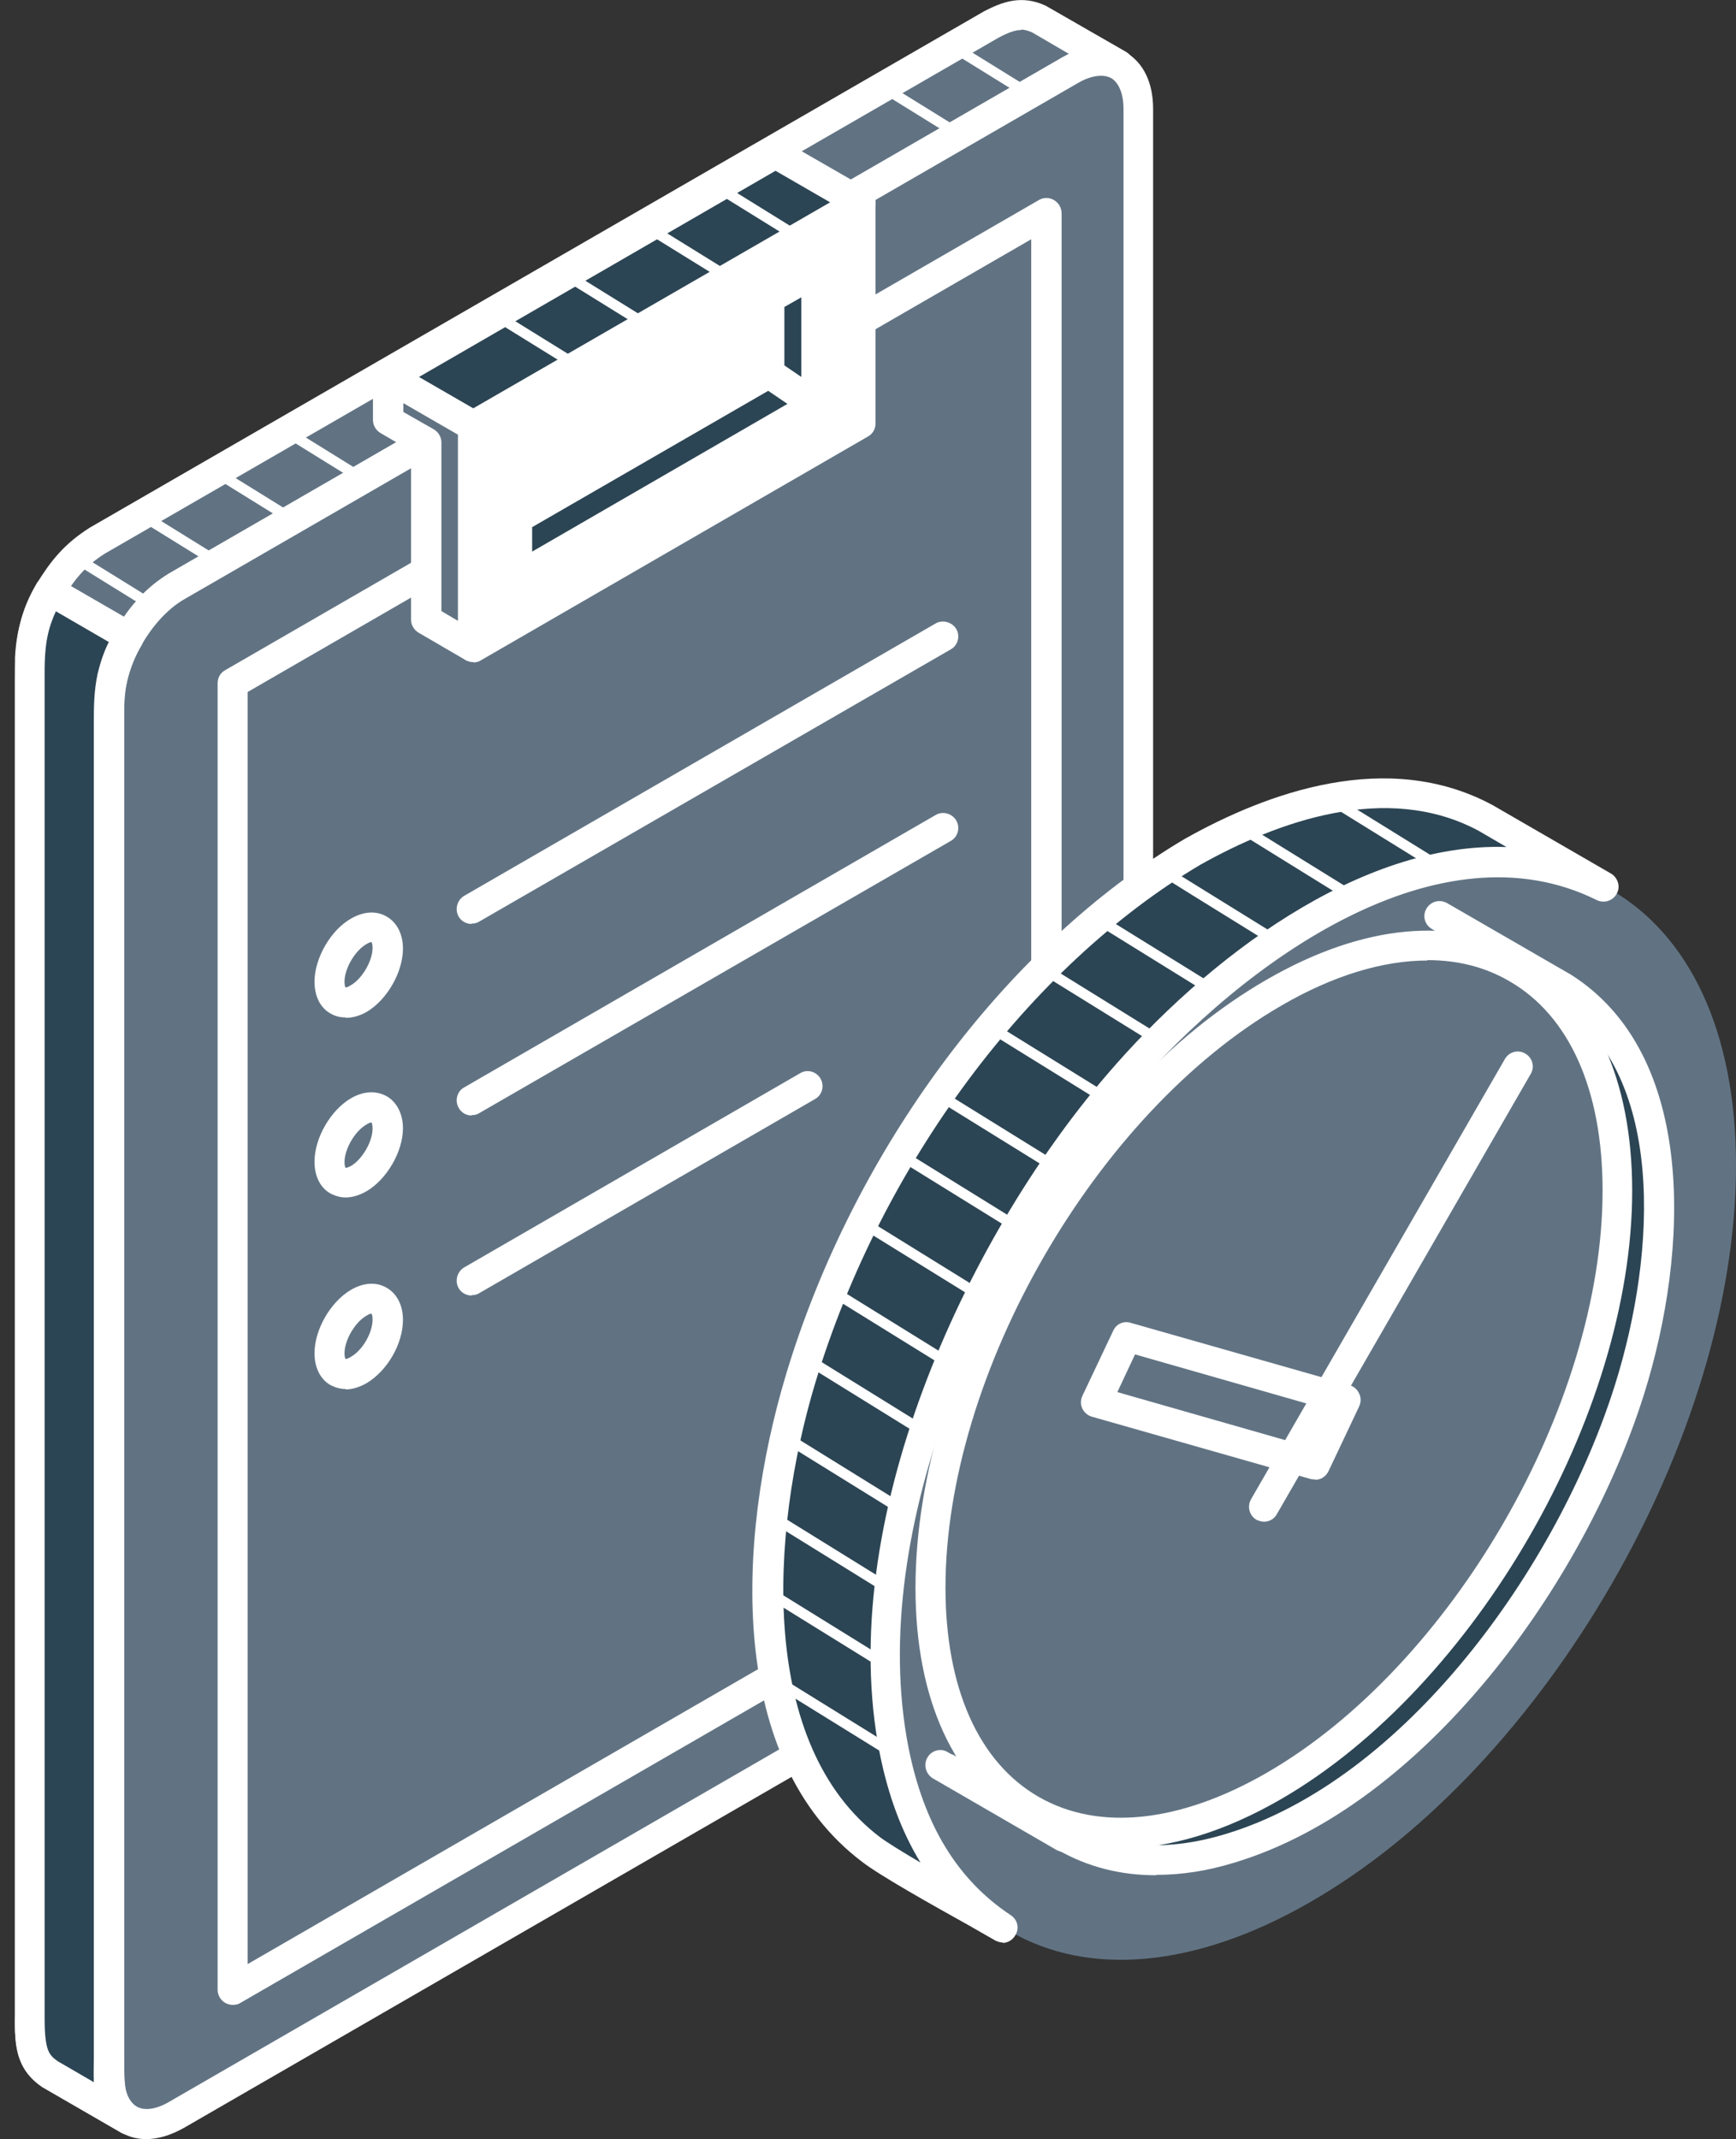 <?xml version="1.0" encoding="UTF-8"?>
<svg id="Laag_1" data-name="Laag 1" xmlns="http://www.w3.org/2000/svg" xmlns:xlink="http://www.w3.org/1999/xlink" viewBox="0 0 45.15 55.61">
  <rect x="0" y="0" width="45.15" height="55.61" fill="#333333" stroke="none"/>
  <defs>
    <style>
      .cls-1, .cls-2 {
        fill: none;
      }

      .cls-3 {
        fill: #2c4554;
      }

      .cls-4 {
        clip-path: url(#clippath-11);
      }

      .cls-5 {
        clip-path: url(#clippath-16);
      }

      .cls-6 {
        clip-path: url(#clippath-10);
      }

      .cls-7 {
        clip-path: url(#clippath-15);
      }

      .cls-8 {
        clip-path: url(#clippath-13);
      }

      .cls-9 {
        clip-path: url(#clippath-14);
      }

      .cls-10 {
        clip-path: url(#clippath-12);
      }

      .cls-11 {
        clip-path: url(#clippath-1);
      }

      .cls-12 {
        clip-path: url(#clippath-3);
      }

      .cls-13 {
        clip-path: url(#clippath-4);
      }

      .cls-14 {
        clip-path: url(#clippath-2);
      }

      .cls-15 {
        clip-path: url(#clippath-7);
      }

      .cls-16 {
        clip-path: url(#clippath-6);
      }

      .cls-17 {
        clip-path: url(#clippath-9);
      }

      .cls-18 {
        clip-path: url(#clippath-8);
      }

      .cls-19 {
        clip-path: url(#clippath-5);
      }

      .cls-20 {
        fill: #617383;
      }

      .cls-21 {
        fill: #fff;
      }

      .cls-2 {
        stroke: #fff;
        stroke-width: .27px;
      }

      .cls-22 {
        clip-path: url(#clippath);
      }
    </style>
    <clipPath id="clippath">
      <rect class="cls-1" width="45.15" height="55.61"/>
    </clipPath>
    <clipPath id="clippath-1">
      <rect class="cls-1" width="45.15" height="55.61"/>
    </clipPath>
    <clipPath id="clippath-2">
      <rect class="cls-1" width="45.15" height="55.61"/>
    </clipPath>
    <clipPath id="clippath-3">
      <rect class="cls-1" width="45.15" height="55.61"/>
    </clipPath>
    <clipPath id="clippath-4">
      <rect class="cls-1" width="45.15" height="55.61"/>
    </clipPath>
    <clipPath id="clippath-5">
      <rect class="cls-1" width="45.15" height="55.61"/>
    </clipPath>
    <clipPath id="clippath-6">
      <rect class="cls-1" width="45.15" height="55.61"/>
    </clipPath>
    <clipPath id="clippath-7">
      <polygon class="cls-1" points="20.84 3.49 23.04 4.86 28.33 1.58 26.3 .02 20.84 3.49"/>
    </clipPath>
    <clipPath id="clippath-8">
      <polygon class="cls-1" points="30 22.64 32.85 24.42 38.84 22.32 36.03 20.38 30 22.64"/>
    </clipPath>
    <clipPath id="clippath-9">
      <polygon class="cls-1" points="24.81 27.5 28.5 29.35 31.99 25.07 29.5 23.15 24.81 27.5"/>
    </clipPath>
    <clipPath id="clippath-10">
      <polygon class="cls-1" points="22 32.61 25.05 34.74 28.06 29.77 25.05 27.61 22 32.61"/>
    </clipPath>
    <clipPath id="clippath-11">
      <polygon class="cls-1" points="19.89 40.14 23 41.95 25.03 34.71 22.02 32.55 19.89 40.14"/>
    </clipPath>
    <clipPath id="clippath-12">
      <polygon class="cls-1" points="21.03 46.59 24.08 47.88 22.91 42.18 19.89 40.9 21.03 46.59"/>
    </clipPath>
    <clipPath id="clippath-13">
      <polygon class="cls-1" points="3.36 13.41 5.56 14.78 10.85 11.5 8.82 9.94 3.36 13.41"/>
    </clipPath>
    <clipPath id="clippath-14">
      <polygon class="cls-1" points="14.93 7.26 17.14 8.64 22.43 5.35 20.4 3.8 14.93 7.26"/>
    </clipPath>
    <clipPath id="clippath-15">
      <polygon class="cls-1" points="10.74 9.4 12.94 10.77 18.23 7.49 16.2 5.93 10.74 9.4"/>
    </clipPath>
    <clipPath id="clippath-16">
      <polygon class="cls-1" points=".09 15.77 .09 15.88 2.2 17.2 7.5 13.92 5.47 12.36 .09 15.77"/>
    </clipPath>
  </defs>
  <g class="cls-22">
    <path class="cls-20" d="M3.35,55.1l-2.05-1.19c-.42-.29-.5-.65-.52-1.13V17.1c.03-.68.19-1.14.52-1.73.35-.57.67-.95,1.24-1.31l3.77-2.17,2.24-1.29,11.24-6.49,1.96-1.13,4.05-2.34c.43-.22.78-.34,1.24-.12l2.06,1.19c-.46-.22-.81-.1-1.24.12l-4.05,2.33-1.95,1.13-11.24,6.49-2.24,1.3-3.77,2.17c-.57.36-.89.74-1.24,1.31-.32.59-.48,1.05-.51,1.73v35.68c.02.48.1.84.51,1.13"/>
    <path class="cls-21" d="M3.35,55.5c-.07,0-.13-.02-.19-.05l-2.06-1.19c-.62-.42-.69-.97-.71-1.45V17.1c.04-.8.24-1.32.56-1.92.37-.6.72-1.04,1.38-1.46L25.6.29c.45-.23.96-.44,1.6-.14l2.09,1.2c.18.11.25.34.15.52-.1.19-.33.26-.51.17-.28-.13-.47-.11-.9.12L4.79,15.58c-.52.33-.79.67-1.1,1.18-.27.5-.43.91-.46,1.55v35.66c.02.46.1.64.35.82.17.12.22.35.11.53-.08.12-.2.18-.33.18M26.56.78c-.15,0-.33.06-.59.2L2.73,14.39c-.52.33-.79.67-1.1,1.18-.27.51-.43.91-.46,1.55v35.67c.02.46.1.64.35.81l.93.54c0-.05,0-.1,0-.15V18.29c.03-.8.24-1.33.56-1.92.37-.6.72-1.04,1.38-1.46L27.65,1.48s.1-.05.15-.08l-.96-.56c-.1-.04-.18-.07-.28-.07"/>
    <path class="cls-20" d="M27.85,41.56l-23.26,13.43c-.97.56-1.75.1-1.75-1.01V18.29c0-1.12.79-2.49,1.75-3.04l3.77-2.17,2.24-1.3,11.24-6.49,1.95-1.13,4.05-2.34c.97-.56,1.76-.1,1.76,1.01v35.68c0,1.12-.79,2.48-1.76,3.04"/>
    <path class="cls-21" d="M3.81,55.61c-.23,0-.45-.05-.65-.17-.46-.26-.71-.79-.71-1.47V18.29c0-1.27.86-2.75,1.95-3.38L27.65,1.48c.6-.34,1.17-.39,1.63-.12.46.27.71.79.71,1.47v35.68c0,1.27-.86,2.75-1.95,3.38l-23.26,13.43c-.34.19-.67.29-.98.29M28.63,1.97c-.17,0-.37.06-.58.18L4.79,15.58c-.85.49-1.56,1.73-1.56,2.7v35.68c0,.39.12.68.32.8.2.12.51.08.85-.12l23.26-13.43c.84-.49,1.56-1.73,1.56-2.7V2.83c0-.39-.12-.68-.32-.8-.08-.04-.16-.06-.26-.06M27.85,41.56h.01-.01Z"/>
    <path class="cls-20" d="M6.05,17.76v33.97l21.16-12.22V5.54c-7.05,4.07-14.11,8.15-21.16,12.22"/>
    <path class="cls-21" d="M6.05,52.12c-.07,0-.13-.02-.19-.05-.12-.07-.2-.2-.2-.34V17.76c0-.14.07-.27.2-.34L27.02,5.2c.12-.07.27-.07.39,0,.12.07.2.2.2.34v33.97c0,.14-.07.27-.2.34l-21.16,12.22c-.06.04-.13.05-.2.05M6.44,17.99v33.07l20.38-11.77V6.22L6.44,17.99Z"/>
    <path class="cls-3" d="M22.38,11v-5.75l-10.07,5.82v5.74l10.07-5.81ZM13.45,15.02v-3.48c2.59-1.5,5.18-2.99,7.77-4.49v3.48c-2.6,1.5-5.19,2.99-7.77,4.49"/>
    <path class="cls-21" d="M12.31,17.21c-.07,0-.14-.02-.2-.05-.12-.07-.2-.2-.2-.34v-5.74c0-.14.07-.27.2-.34l10.07-5.82c.12-.07.27-.07.39,0,.12.07.2.2.2.34v5.75c0,.14-.07.27-.2.34l-10.07,5.82c-.06.04-.13.05-.19.05M12.7,11.3l9.29-5.36v4.84l-9.29,5.37v-4.84ZM22.38,11h.01-.01ZM13.45,15.41c-.07,0-.14-.02-.2-.05-.12-.07-.2-.2-.2-.34v-3.48c0-.14.07-.27.2-.34l7.77-4.49c.12-.07.27-.07.39,0,.12.07.2.2.2.34v3.48c0,.14-.07.27-.2.34l-7.77,4.49c-.06.03-.13.05-.2.05M13.84,11.77v2.58l6.99-4.04v-2.57l-6.99,4.04Z"/>
  </g>
  <polygon class="cls-3" points="12.31 11.07 22.38 5.25 21 4.46 20.17 3.98 10.1 9.8 12.31 11.07"/>
  <g class="cls-11">
    <path class="cls-21" d="M12.31,11.46c-.07,0-.14-.02-.2-.05l-2.21-1.27c-.12-.07-.2-.2-.2-.34s.07-.27.2-.34l10.07-5.81c.12-.07.27-.07.39,0l2.21,1.27c.12.07.2.2.2.34s-.07.27-.2.34l-10.07,5.81c-.06.03-.13.05-.19.05M10.88,9.8l1.42.82,9.29-5.36-1.42-.82-9.29,5.37Z"/>
    <path class="cls-20" d="M9.33,24.21h0c-.42.24-.76.83-.76,1.31s.34.68.76.44c.42-.24.75-.83.75-1.31s-.34-.68-.75-.44"/>
    <path class="cls-21" d="M8.99,26.45c-.14,0-.27-.03-.39-.1-.27-.15-.42-.45-.42-.83,0-.61.42-1.34.95-1.64h0c.33-.19.66-.21.93-.05.26.15.42.45.42.83,0,.62-.42,1.34-.95,1.65-.18.1-.36.15-.54.15M9.52,24.55c-.29.17-.56.63-.56.97,0,.1.02.15.03.15,0,0,.05,0,.14-.06.29-.17.56-.63.56-.97,0-.1-.02-.14-.03-.15,0,0-.05,0-.14.06"/>
    <path class="cls-20" d="M9.33,28.9h0c-.42.24-.76.83-.76,1.31s.34.68.76.43c.42-.24.75-.83.75-1.3s-.34-.68-.75-.44"/>
    <path class="cls-21" d="M8.99,31.13c-.14,0-.27-.04-.39-.1-.27-.15-.42-.45-.42-.83,0-.62.42-1.34.95-1.65.33-.19.66-.2.93-.05.26.15.42.46.42.83,0,.61-.42,1.33-.95,1.64-.18.1-.36.16-.54.16M9.52,29.24c-.29.17-.56.63-.56.97,0,.1.02.14.03.15,0,0,.05,0,.14-.05.29-.17.56-.63.56-.97,0-.1-.02-.15-.03-.16,0,0-.05,0-.14.06"/>
    <path class="cls-20" d="M9.33,33.88h0c-.42.24-.76.83-.76,1.31s.34.67.76.43c.42-.24.75-.82.75-1.31s-.34-.68-.75-.43"/>
    <path class="cls-21" d="M8.99,36.11c-.14,0-.27-.04-.39-.1-.27-.15-.42-.46-.42-.83,0-.62.42-1.34.95-1.65h0c.33-.19.66-.21.93-.05.26.15.42.45.42.83,0,.63-.41,1.33-.95,1.65-.18.1-.36.16-.54.16M9.52,34.21c-.29.17-.56.63-.56.97,0,.1.02.14.03.15,0,0,.05,0,.14-.06.3-.17.56-.62.56-.97,0-.1-.02-.14-.03-.15,0,0-.05,0-.14.06"/>
    <path class="cls-3" d="M3.35,55.1l-2.05-1.19c-.17-.12-.29-.25-.36-.39-.19-.38-.15-.95-.15-1.36V18.05c0-.66-.04-1.22.15-1.87.09-.29.21-.57.37-.82l2.06,1.19c-.2.32-.34.68-.43,1.05-.11.49-.09.91-.09,1.4v34.28c0,.36-.03.79.05,1.13.06.27.18.5.46.69"/>
    <path class="cls-21" d="M3.35,55.49c-.07,0-.13-.02-.19-.05l-2.06-1.19c-.25-.17-.4-.34-.51-.55-.21-.41-.21-.94-.2-1.36V17.77c0-.56,0-1.09.17-1.7.09-.32.23-.63.4-.91.11-.18.35-.24.53-.13l2.06,1.19c.09.05.16.14.18.24.03.1,0,.21-.04.3-.18.29-.3.6-.38.94-.09.38-.08.73-.08,1.12v34.69c0,.29,0,.59.04.83.04.2.13.33.3.45.17.12.22.36.11.53-.08.12-.2.18-.33.18M1.45,15.9c-.06.13-.11.26-.15.39-.15.49-.14.95-.14,1.47v34.59c0,.34,0,.76.11.99.05.1.12.17.24.25l.93.54c-.01-.22,0-.44,0-.64v-.21s0-34.46,0-34.46c0-.43,0-.84.1-1.31.07-.29.16-.56.29-.82l-1.38-.8Z"/>
  </g>
  <polygon class="cls-20" points="10.1 10.93 11.08 11.5 11.08 16.11 12.31 16.82 12.31 11.07 10.1 9.8 10.1 10.93"/>
  <g class="cls-14">
    <path class="cls-21" d="M12.31,17.21c-.07,0-.14-.02-.2-.05l-1.22-.71c-.12-.07-.2-.2-.2-.34v-4.39l-.79-.46c-.12-.07-.2-.2-.2-.34v-1.13c0-.14.07-.27.2-.34.12-.07.27-.07.39,0l2.2,1.27c.12.07.2.2.2.34v5.75c0,.14-.07.27-.2.34-.06.04-.13.05-.19.05M11.47,15.88l.44.26v-4.84l-1.42-.82v.23l.79.45c.12.07.2.2.2.34v4.39Z"/>
    <path class="cls-21" d="M12.27,24.02c-.14,0-.27-.07-.34-.19-.11-.19-.04-.43.14-.54l12.26-7.08c.18-.11.43-.04.54.14.11.19.04.43-.14.53l-12.27,7.08c-.06.04-.13.05-.2.05"/>
    <path class="cls-21" d="M12.27,29c-.14,0-.27-.07-.34-.2-.11-.19-.04-.43.14-.53l12.26-7.08c.18-.11.43-.05.54.14.11.19.04.43-.14.53l-12.27,7.08c-.06.04-.13.05-.2.05"/>
    <path class="cls-21" d="M12.27,33.68c-.14,0-.27-.07-.34-.19-.11-.19-.04-.43.14-.54l8.74-5.05c.18-.11.42-.05.53.14.11.19.04.43-.14.53l-8.74,5.05c-.06.04-.13.05-.2.05"/>
  </g>
  <polygon class="cls-3" points="20 7.76 20 9.7 21.23 10.53 21.23 7.05 20 7.76"/>
  <g class="cls-12">
    <path class="cls-20" d="M26.27,32.16c2-3.46,4.77-6.49,7.82-8.25,3.05-1.76,5.82-1.93,7.82-.77,2,1.16,3.24,3.63,3.24,7.16s-1.24,7.43-3.24,10.89c-2,3.46-4.76,6.49-7.82,8.25-3.05,1.76-5.82,1.93-7.82.77-2-1.16-3.24-3.63-3.24-7.16s1.23-7.43,3.24-10.9M40.49,25.59c-.84-.48-1.83-.68-2.94-.57-1.07.11-2.23.5-3.46,1.21-1.23.71-2.4,1.67-3.46,2.79-1.11,1.17-2.1,2.52-2.94,3.97-.83,1.45-1.5,2.99-1.96,4.53-.44,1.48-.69,2.98-.69,4.39s.24,2.62.69,3.6c.46,1.01,1.13,1.78,1.96,2.25.84.48,1.83.69,2.94.58,1.07-.11,2.24-.5,3.46-1.21,1.23-.71,2.4-1.66,3.46-2.79,1.11-1.17,2.1-2.52,2.94-3.96.84-1.45,1.51-2.98,1.97-4.53.44-1.49.68-2.97.68-4.39s-.24-2.63-.68-3.6c-.46-1.01-1.13-1.78-1.97-2.26"/>
    <path class="cls-21" d="M21.23,10.92c-.08,0-.15-.02-.22-.07l-1.22-.83c-.11-.07-.17-.2-.17-.33v-1.95c0-.14.07-.27.2-.34l1.22-.71c.12-.07.27-.07.39,0,.12.07.2.2.2.34v3.48c0,.14-.08.28-.21.34-.06.03-.12.05-.18.05M20.4,9.5l.44.3v-2.07l-.44.25v1.51Z"/>
  </g>
  <polygon class="cls-3" points="13.45 13.49 20 9.7 21.23 10.53 13.45 15.02 13.45 13.49"/>
  <g class="cls-13">
    <path class="cls-21" d="M13.45,15.41c-.07,0-.14-.02-.2-.05-.12-.07-.2-.2-.2-.34v-1.53c0-.14.07-.27.2-.34l6.55-3.78c.13-.08.29-.07.41.01l1.23.83c.11.08.18.2.17.34,0,.13-.08.26-.2.32l-7.77,4.49c-.06.03-.13.05-.19.05M13.84,13.71v.63l6.64-3.84-.5-.34-6.15,3.55Z"/>
    <path class="cls-3" d="M27.69,47.75l-3.07-1.77c3.6,2.03,8.08-1.36,10.36-3.98,3.2-3.65,6.01-9.87,4.8-14.73-.36-1.42-1.08-2.69-2.37-3.45l3.22,1.86c3.23,2.06,2.73,7.25,1.72,10.44-1.49,4.73-5.5,10.45-10.39,11.92-1.44.44-2.94.46-4.28-.3"/>
    <path class="cls-21" d="M30.06,48.75c-.93,0-1.78-.22-2.55-.66,0,0,0,0,0,0l-3.07-1.77c-.19-.11-.25-.34-.14-.53.11-.19.35-.25.53-.15,3.42,1.93,7.82-1.55,9.88-3.9,3.21-3.67,5.87-9.79,4.72-14.38-.37-1.49-1.11-2.56-2.19-3.21-.19-.11-.25-.35-.14-.53.11-.19.35-.25.54-.14l3.22,1.86c3.28,2.08,3.07,7.17,1.9,10.9-1.55,4.93-5.71,10.69-10.65,12.18-.71.22-1.39.32-2.03.32M27.89,47.42c1.13.63,2.46.72,3.98.26,4.68-1.41,8.64-6.94,10.13-11.67,1.09-3.46,1.34-8.16-1.56-9.99l-.9-.52c.27.5.49,1.06.64,1.68,1.27,5.08-1.64,11.37-4.89,15.08-2.09,2.39-5.19,4.66-8.14,4.73l.74.43Z"/>
    <path class="cls-20" d="M33.13,25.8c-4.93,2.85-8.93,9.78-8.93,15.48s4,8,8.93,5.15c4.93-2.85,8.93-9.77,8.93-15.47s-4-8.01-8.93-5.16"/>
    <path class="cls-21" d="M29.14,48.05c-.92,0-1.77-.21-2.52-.65-1.81-1.05-2.81-3.22-2.81-6.12,0-5.82,4.09-12.91,9.13-15.81,2.51-1.45,4.89-1.67,6.7-.63,1.81,1.05,2.81,3.22,2.81,6.12,0,5.81-4.1,12.9-9.13,15.81-1.47.85-2.89,1.28-4.19,1.28M37.12,24.97c-1.15,0-2.45.39-3.79,1.17-4.82,2.78-8.74,9.57-8.74,15.13,0,2.61.86,4.54,2.42,5.44,1.56.9,3.67.68,5.93-.62,4.82-2.78,8.74-9.57,8.74-15.14,0-2.61-.86-4.54-2.42-5.44-.63-.37-1.35-.55-2.13-.55"/>
    <path class="cls-3" d="M31.02,22.14c2.25-1.27,5.18-2.19,7.63-.88l3.07,1.77c-4.52-2.25-9.87,1.92-12.66,5.18-3.73,4.36-6.94,11.5-5.8,17.29.37,1.88,1.2,3.52,2.83,4.6-.73-.42-2.87-1.6-3.43-2.02-3.52-2.66-2.94-8.58-1.83-12.27,1.62-5.35,5.33-10.81,10.19-13.68"/>
    <path class="cls-21" d="M26.09,50.5c-.07,0-.13-.02-.2-.05l-.68-.39c-.99-.55-2.34-1.31-2.79-1.66-3.48-2.63-3.3-8.28-1.97-12.69,1.76-5.83,5.73-11.16,10.36-13.9,0,0,0,0,0,0,2.15-1.21,5.28-2.35,8.01-.88l3.08,1.78c.18.11.25.34.15.52-.1.19-.33.26-.52.17-4.06-2.02-9.1,1.48-12.19,5.08-3.55,4.14-6.84,11.22-5.71,16.96.4,2,1.27,3.43,2.66,4.35.18.12.23.35.11.53-.07.12-.2.19-.33.19M31.22,22.48c-4.46,2.64-8.3,7.8-10.01,13.45-1.2,3.97-1.48,9.45,1.69,11.84.19.14.58.38,1.04.65-.49-.8-.84-1.74-1.06-2.84-1.18-6,2.22-13.34,5.89-17.62,2.62-3.07,6.62-6.07,10.41-5.94l-.72-.42c-2.4-1.29-5.26-.23-7.24.88"/>
  </g>
  <polygon class="cls-3" points="27.54 47.66 24.47 45.89 27.69 47.75 27.54 47.66"/>
  <g class="cls-19">
    <path class="cls-21" d="M27.69,48.15c-.07,0-.13-.02-.2-.05l-3.23-1.87c-.18-.11-.25-.35-.14-.54.11-.19.35-.25.53-.14l3.07,1.77s0,0,0,0l.16.09c.18.11.24.35.13.54-.07.12-.2.19-.34.19"/>
  </g>
  <polygon class="cls-20" points="35 36.37 34.2 38.07 28.5 36.44 29.3 34.75 35 36.37"/>
  <g class="cls-16">
    <path class="cls-21" d="M34.2,38.46s-.07,0-.11-.01l-5.69-1.62c-.11-.03-.2-.11-.25-.21-.05-.11-.05-.22,0-.33l.8-1.69c.08-.18.27-.27.46-.21l5.69,1.62c.11.03.2.11.25.22.05.1.05.22,0,.33l-.8,1.69c-.07.14-.2.22-.35.22M29.06,36.19l4.93,1.41.46-.98-4.93-1.41-.46.98Z"/>
    <path class="cls-21" d="M32.88,39.56c-.07,0-.13-.02-.2-.05-.19-.11-.25-.35-.14-.54l6.6-11.44c.11-.19.35-.25.53-.14.19.11.25.35.14.53l-6.6,11.44c-.07.13-.2.2-.34.2"/>
  </g>
  <g class="cls-15">
    <path class="cls-2" d="M13.62-5.7l30.07,18.62M18.27-9.98l30.07,18.62M21.54-13.87L51.61,4.74M6.02,3.61l30.08,18.62M7.65,1.66l30.08,18.62M10.92-2.23l30.08,18.62M9.28-.29l30.07,18.62M12.55-4.18l30.08,18.62M16.63-8.03l30.08,18.62M19.9-11.93L49.98,6.69M23.17-15.82L53.25,2.8"/>
  </g>
  <g class="cls-18">
    <path class="cls-2" d="M23.43,13.86l30.08,18.62M28.08,9.58l30.08,18.62M31.35,5.69l30.08,18.62M15.83,23.17l30.08,18.62M17.46,21.22l30.08,18.62M20.73,17.33l30.08,18.62M19.09,19.28l30.07,18.62M20.49,16.6l30.08,18.62M22.36,15.38l30.08,18.62M26.44,11.53l30.08,18.62M29.71,7.64l30.08,18.62M32.98,3.74l30.08,18.62"/>
  </g>
  <g class="cls-17">
    <path class="cls-2" d="M17.36,16.96l30.07,18.62M22.02,12.68l30.07,18.62M25.28,8.79l30.08,18.62M9.76,26.27l30.08,18.62M11.4,24.32l30.08,18.62M13.84,21.6l30.07,18.62M13.03,22.37l30.07,18.62M14.43,19.69l30.08,18.62M16.3,18.48l30.08,18.62M20.38,14.62l30.08,18.62M23.65,10.73l30.08,18.62M26.92,6.84l30.07,18.62"/>
  </g>
  <g class="cls-6">
    <path class="cls-2" d="M13.43,21.66l30.07,18.62M18.08,17.38l30.07,18.62M21.35,13.49l30.08,18.62M5.83,30.97l30.08,18.62M7.47,29.02l30.08,18.62M9.91,26.31l30.07,18.62M9.1,27.07l30.07,18.62M10.5,24.4l30.08,18.62M12.37,23.18l30.08,18.62M16.45,19.33l30.08,18.62M19.72,15.43l30.08,18.62M22.99,11.54l30.07,18.62"/>
  </g>
  <g class="cls-4">
    <path class="cls-2" d="M10.4,26.6l30.08,18.62M15.06,22.32l30.08,18.62M18.32,18.43l30.08,18.62M2.8,35.91l30.08,18.62M4.44,33.96l30.08,18.62M6.88,31.25l30.07,18.62M6.07,32.01l30.07,18.62M7.47,29.34l30.07,18.62M9.34,28.12l30.07,18.62M13.42,24.27l30.08,18.62M16.69,20.37l30.08,18.62M19.96,16.48l30.08,18.62"/>
  </g>
  <g class="cls-10">
    <path class="cls-2" d="M8.92,34.54l30.07,18.62M13.57,30.26l30.07,18.62M16.84,26.37l30.08,18.62M1.32,43.85l30.08,18.62M2.95,41.9l30.08,18.62M5.39,39.19l30.07,18.62M4.59,39.96l30.07,18.62M5.98,37.28l30.08,18.62M7.86,36.06l30.08,18.62M11.93,32.21l30.08,18.62M15.2,28.32l30.08,18.62M18.47,24.42l30.07,18.62"/>
  </g>
  <g class="cls-8">
    <path class="cls-2" d="M-3.86,4.22l30.08,18.62M.79-.06l30.08,18.62M4.06-3.95l30.08,18.62M-11.46,13.53l30.08,18.62M-9.83,11.58l30.08,18.62M-6.56,7.69l30.08,18.62M-8.2,9.63l30.07,18.62M-4.93,5.74l30.07,18.62M-.85,1.88l30.08,18.62M2.42-2.01l30.08,18.62M5.69-5.9l30.08,18.62"/>
  </g>
  <g class="cls-9">
    <path class="cls-2" d="M7.71-1.92l30.07,18.62M12.37-6.2l30.07,18.62M15.63-10.1l30.08,18.62M.11,7.38l30.08,18.62M1.75,5.44l30.08,18.62M5.02,1.54l30.08,18.62M3.38,3.49l30.07,18.62M6.65-.4l30.08,18.62M10.73-4.26l30.08,18.62M14-8.15l30.08,18.62M17.27-12.04L47.34,6.58"/>
  </g>
  <g class="cls-7">
    <path class="cls-2" d="M3.52.21l30.07,18.62M8.17-4.07l30.07,18.62M11.44-7.96l30.08,18.62M-4.08,9.52l30.08,18.62M-2.45,7.57l30.08,18.62M.82,3.68l30.08,18.62M-.82,5.62l30.07,18.62M2.45,1.73l30.08,18.62M6.53-2.12l30.08,18.62M9.8-6.02l30.08,18.62M13.07-9.91l30.07,18.62"/>
  </g>
  <g class="cls-5">
    <path class="cls-2" d="M-7.22,6.64l30.08,18.62M-2.57,2.36l30.08,18.62M.7-1.54l30.08,18.62M-14.82,15.94l30.08,18.62M-13.19,14l30.08,18.62M-9.92,10.1l30.08,18.62M-11.55,12.05l30.07,18.62M-8.28,8.16l30.08,18.62M-4.2,4.3l30.08,18.62M-.93.41l30.08,18.62M2.33-3.48l30.07,18.62"/>
  </g>
</svg>